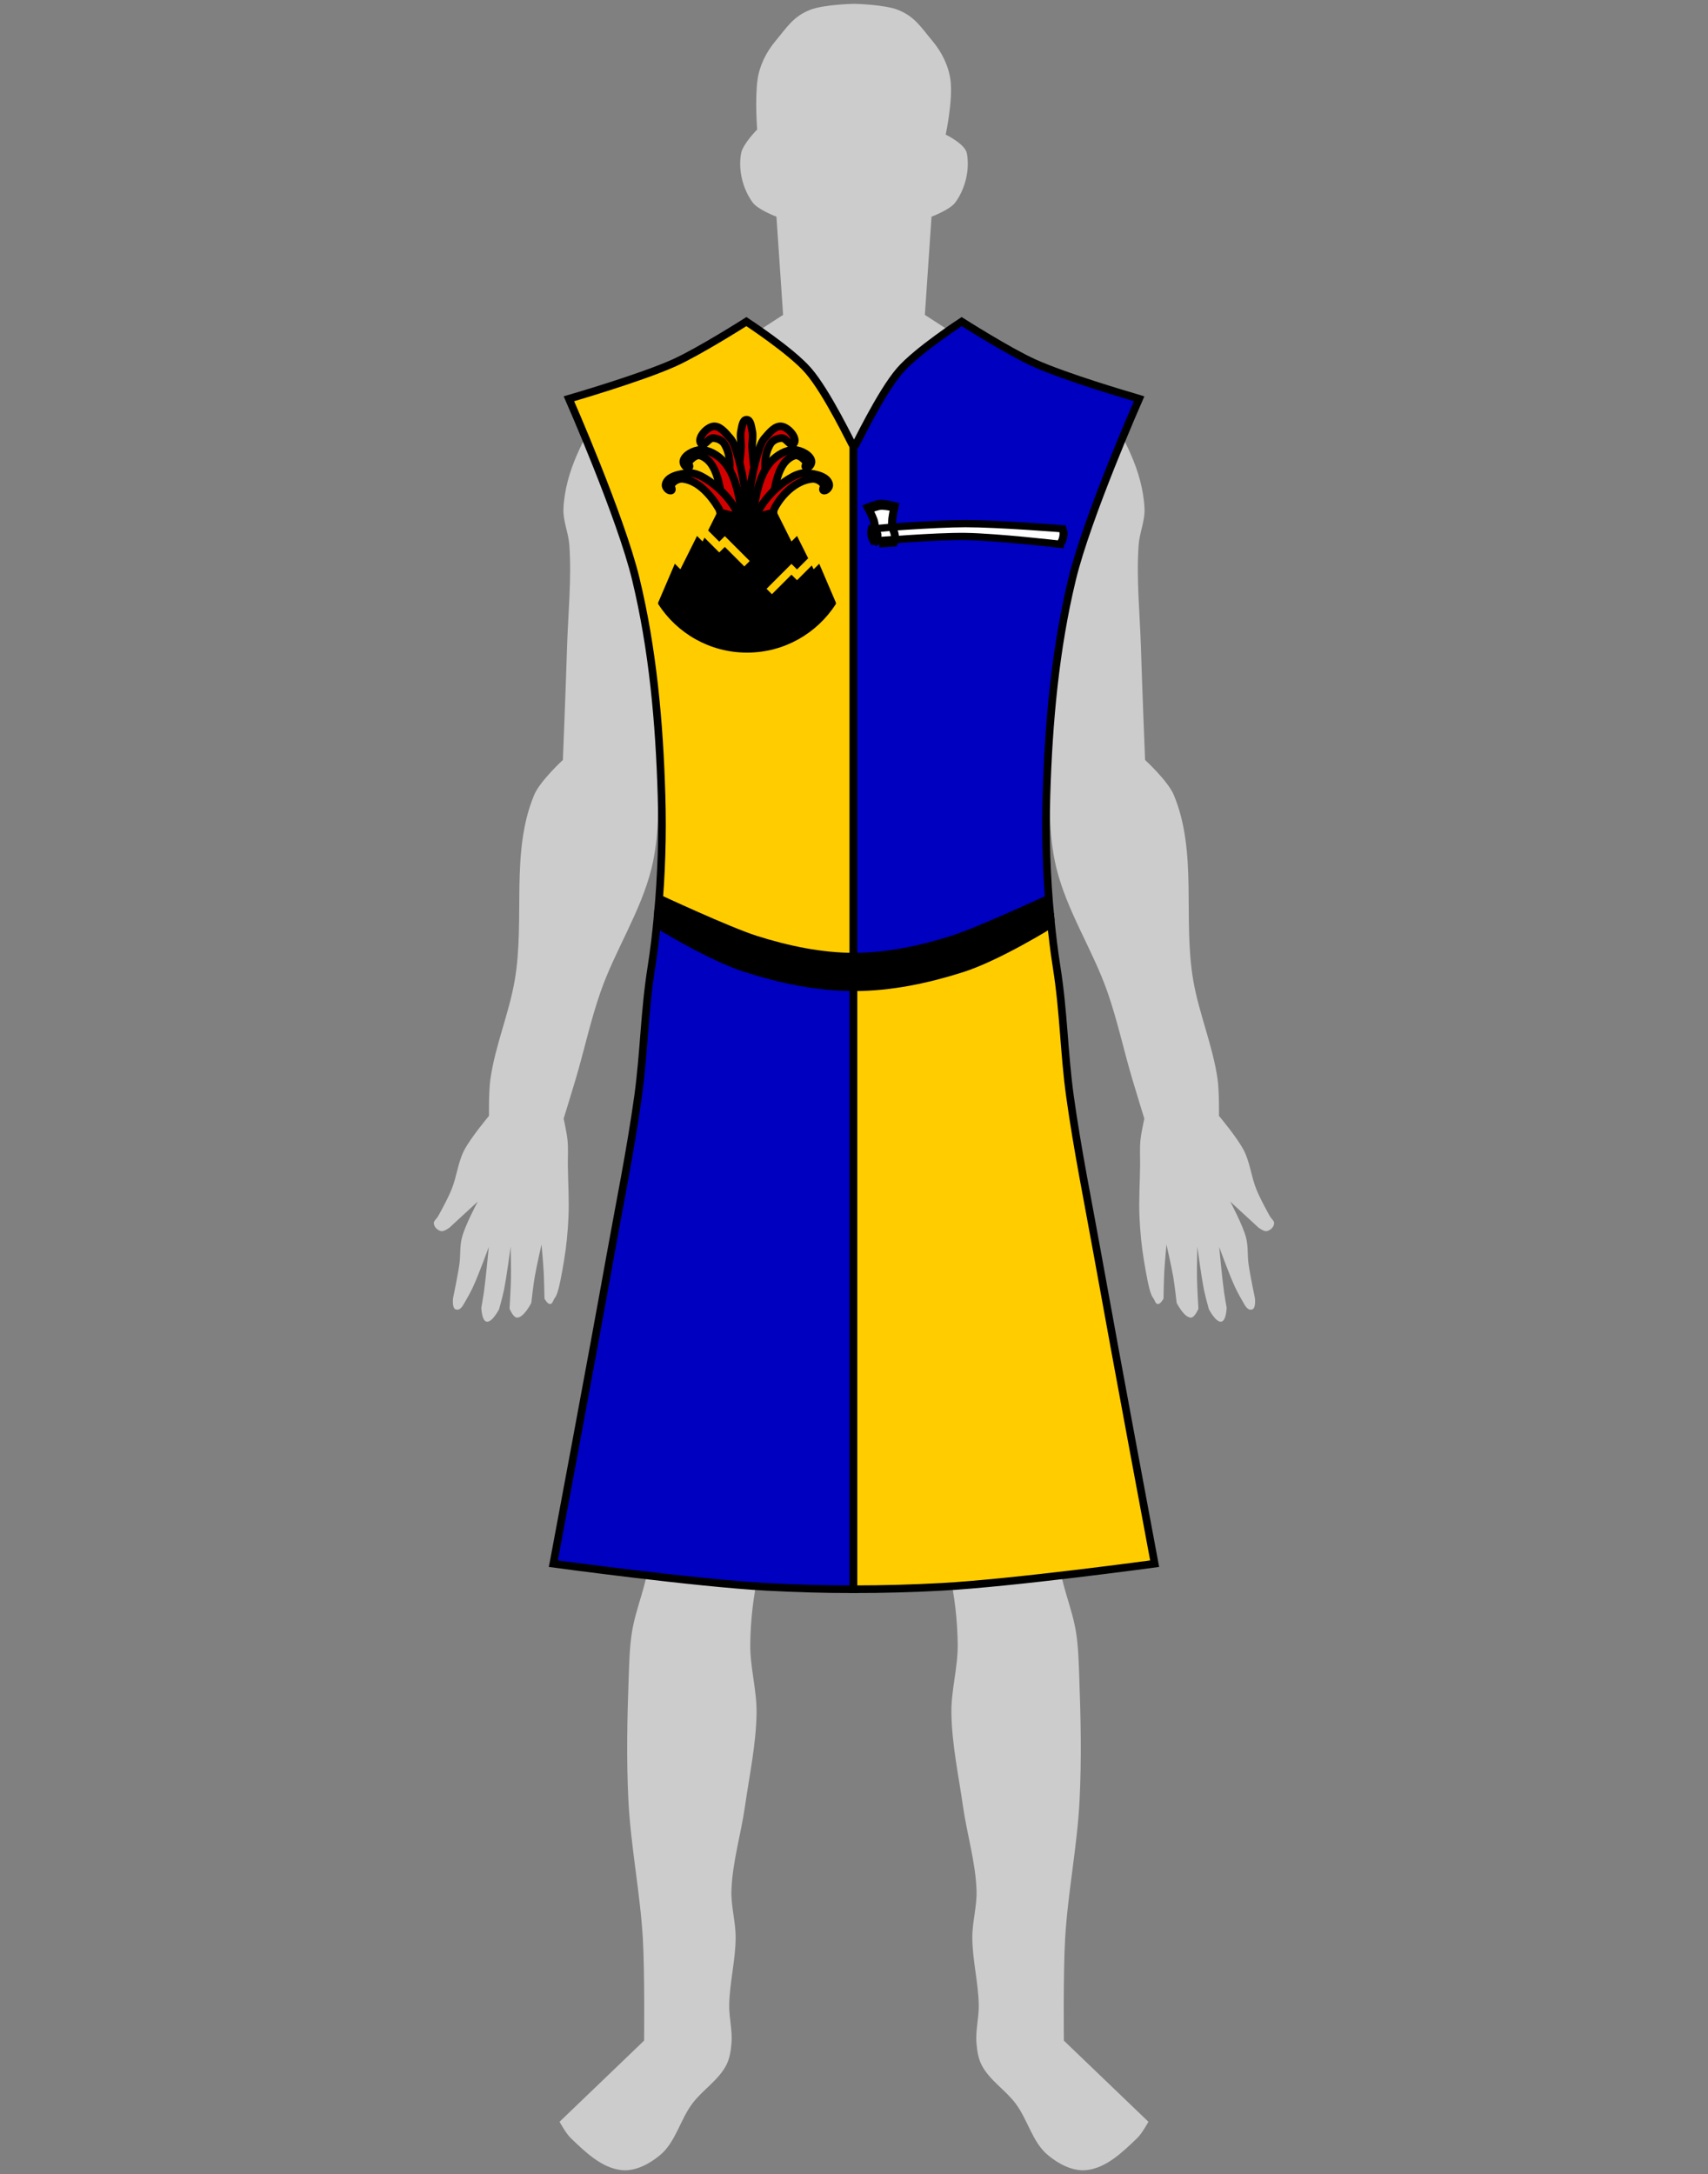 <?xml version="1.0" encoding="UTF-8" standalone="no"?>
<!-- Created with Inkscape (http://www.inkscape.org/) -->

<svg
   xmlns:dc="http://purl.org/dc/elements/1.1/"
   xmlns:cc="http://creativecommons.org/ns#"
   xmlns:rdf="http://www.w3.org/1999/02/22-rdf-syntax-ns#"
   xmlns:svg="http://www.w3.org/2000/svg"
   xmlns="http://www.w3.org/2000/svg"
   xmlns:sodipodi="http://sodipodi.sourceforge.net/DTD/sodipodi-0.dtd"
   xmlns:inkscape="http://www.inkscape.org/namespaces/inkscape"
   width="670.417"
   height="853.08"
   id="svg2"
   version="1.1"
   inkscape:version="0.47 r22583"
   sodipodi:docname="Wappenrock Bergbanner Arvepass.svg">
  <rect width="100%" height="100%" fill="#808080" stroke="none"/>
  <defs
     id="defs4">
    <inkscape:perspective
       sodipodi:type="inkscape:persp3d"
       inkscape:vp_x="0 : 526.18109 : 1"
       inkscape:vp_y="0 : 1000 : 0"
       inkscape:vp_z="744.09448 : 526.18109 : 1"
       inkscape:persp3d-origin="372.04724 : 350.78739 : 1"
       id="perspective10" />
    <inkscape:perspective
       id="perspective2824"
       inkscape:persp3d-origin="0.5 : 0.33333333 : 1"
       inkscape:vp_z="1 : 0.5 : 1"
       inkscape:vp_y="0 : 1000 : 0"
       inkscape:vp_x="0 : 0.5 : 1"
       sodipodi:type="inkscape:persp3d" />
    <inkscape:perspective
       id="perspective3615"
       inkscape:persp3d-origin="0.5 : 0.33333333 : 1"
       inkscape:vp_z="1 : 0.5 : 1"
       inkscape:vp_y="0 : 1000 : 0"
       inkscape:vp_x="0 : 0.5 : 1"
       sodipodi:type="inkscape:persp3d" />
    <inkscape:perspective
       id="perspective3640"
       inkscape:persp3d-origin="0.5 : 0.33333333 : 1"
       inkscape:vp_z="1 : 0.5 : 1"
       inkscape:vp_y="0 : 1000 : 0"
       inkscape:vp_x="0 : 0.5 : 1"
       sodipodi:type="inkscape:persp3d" />
    <inkscape:perspective
       id="perspective3665"
       inkscape:persp3d-origin="0.5 : 0.33333333 : 1"
       inkscape:vp_z="1 : 0.5 : 1"
       inkscape:vp_y="0 : 1000 : 0"
       inkscape:vp_x="0 : 0.5 : 1"
       sodipodi:type="inkscape:persp3d" />
    <inkscape:perspective
       id="perspective3689"
       inkscape:persp3d-origin="0.5 : 0.33333333 : 1"
       inkscape:vp_z="1 : 0.5 : 1"
       inkscape:vp_y="0 : 1000 : 0"
       inkscape:vp_x="0 : 0.5 : 1"
       sodipodi:type="inkscape:persp3d" />
    <inkscape:perspective
       id="perspective3722"
       inkscape:persp3d-origin="0.5 : 0.33333333 : 1"
       inkscape:vp_z="1 : 0.5 : 1"
       inkscape:vp_y="0 : 1000 : 0"
       inkscape:vp_x="0 : 0.5 : 1"
       sodipodi:type="inkscape:persp3d" />
    <inkscape:perspective
       id="perspective2916"
       inkscape:persp3d-origin="0.5 : 0.33333333 : 1"
       inkscape:vp_z="1 : 0.5 : 1"
       inkscape:vp_y="0 : 1000 : 0"
       inkscape:vp_x="0 : 0.5 : 1"
       sodipodi:type="inkscape:persp3d" />
    <inkscape:perspective
       id="perspective3661"
       inkscape:persp3d-origin="0.5 : 0.33333333 : 1"
       inkscape:vp_z="1 : 0.5 : 1"
       inkscape:vp_y="0 : 1000 : 0"
       inkscape:vp_x="0 : 0.5 : 1"
       sodipodi:type="inkscape:persp3d" />
    <inkscape:perspective
       id="perspective2884"
       inkscape:persp3d-origin="0.5 : 0.33333333 : 1"
       inkscape:vp_z="1 : 0.5 : 1"
       inkscape:vp_y="0 : 1000 : 0"
       inkscape:vp_x="0 : 0.5 : 1"
       sodipodi:type="inkscape:persp3d" />
    <inkscape:perspective
       id="perspective2897"
       inkscape:persp3d-origin="0.5 : 0.33333333 : 1"
       inkscape:vp_z="1 : 0.5 : 1"
       inkscape:vp_y="0 : 1000 : 0"
       inkscape:vp_x="0 : 0.5 : 1"
       sodipodi:type="inkscape:persp3d" />
    <inkscape:perspective
       id="perspective3752"
       inkscape:persp3d-origin="0.5 : 0.33333333 : 1"
       inkscape:vp_z="1 : 0.5 : 1"
       inkscape:vp_y="0 : 1000 : 0"
       inkscape:vp_x="0 : 0.5 : 1"
       sodipodi:type="inkscape:persp3d" />
    <inkscape:perspective
       id="perspective2931"
       inkscape:persp3d-origin="0.5 : 0.33333333 : 1"
       inkscape:vp_z="1 : 0.5 : 1"
       inkscape:vp_y="0 : 1000 : 0"
       inkscape:vp_x="0 : 0.5 : 1"
       sodipodi:type="inkscape:persp3d" />
    <inkscape:perspective
       id="perspective2986"
       inkscape:persp3d-origin="0.5 : 0.33333333 : 1"
       inkscape:vp_z="1 : 0.5 : 1"
       inkscape:vp_y="0 : 1000 : 0"
       inkscape:vp_x="0 : 0.5 : 1"
       sodipodi:type="inkscape:persp3d" />
  </defs>
  <sodipodi:namedview
     id="base"
     pagecolor="#ffffff"
     bordercolor="#666666"
     borderopacity="1.0"
     inkscape:pageopacity="0.0"
     inkscape:pageshadow="2"
     inkscape:zoom="1"
     inkscape:cx="395.2564"
     inkscape:cy="451.8357"
     inkscape:document-units="px"
     inkscape:current-layer="layer1"
     showgrid="false"
     inkscape:window-width="1186"
     inkscape:window-height="998"
     inkscape:window-x="-4"
     inkscape:window-y="-4"
     inkscape:window-maximized="1" />
  <g
     inkscape:label="Ebene 1"
     inkscape:groupmode="layer"
     id="layer1"
     transform="translate(-183.718,-110.995)">
    <path
       id="path3604-1"
       style="fill:#cccccc;fill-opacity:1;stroke:none"
       d="m 518.926,578.53 c 0,0 -7.068,23.905 -10.312,35.834 -2.017,7.416 -5.022,14.619 -6.157,22.22 -0.915,6.127 0.673,12.493 -0.487,18.579 -1.382,7.254 -5.72,13.668 -7.603,20.809 -2.405,9.122 -2.359,18.767 -4.658,27.916 -2.092,8.326 -6.39,16.013 -8.273,24.389 -2.054,9.134 -3.117,18.538 -3.23,27.899 -0.11,9.075 2.625,18.04 2.475,27.115 -0.203,12.255 -2.818,24.354 -4.553,36.487 -1.574,11.005 -4.917,21.815 -5.311,32.925 -0.22,6.205 1.676,12.344 1.656,18.553 -0.028,8.861 -2.375,17.602 -2.533,26.462 -0.089,5.005 1.33,10.003 0.898,14.99 -0.254,2.934 -0.683,5.982 -2.038,8.597 -3.101,5.987 -9.354,9.761 -13.387,15.165 -4.74,6.352 -6.519,15.087 -12.611,20.156 -4.113,3.422 -9.601,6.386 -14.929,5.898 -7.892,-0.724 -14.438,-7.124 -20.156,-12.611 -1.858,-1.783 -4.364,-6.376 -4.364,-6.376 l 33.184,-31.837 c 0,0 0.285,-26.686 -0.49,-39.997 -1.057,-18.141 -4.742,-36.072 -5.665,-54.22 -0.823,-16.171 -0.474,-32.395 0.119,-48.577 0.21,-5.73 0.351,-11.491 1.218,-17.159 1.485,-9.704 5.925,-18.878 6.792,-28.657 0.969,-10.92 -1.1,-21.899 -1.831,-32.837 -0.97,-14.523 -2.736,-28.993 -3.391,-43.533 -0.428,-9.514 3.568,-19.046 3.65,-28.569 0.147,-17.157 3.121,-34.265 3.513,-51.451 0.263,-11.545 -1.388,-23.104 -0.781,-34.636 0.816,-15.512 3.333,-30.523 5.935,-46.221 1.329,-8.017 0.969,-16.231 1.845,-24.31 1.351,-12.454 4.185,-24.73 5.259,-37.21 0.47,-5.461 1.454,-11.036 0.513,-16.436 -0.918,-5.271 -5.898,-14.929 -5.898,-14.929 0,0 -2.178,4.196 -2.778,6.463 -0.983,3.711 -0.896,7.626 -1.288,11.445 -1.394,13.575 -0.52,27.514 -3.787,40.764 -4.214,17.09 -14.347,32.193 -20.118,48.822 -3.828,11.031 -6.288,22.491 -9.588,33.691 -1.554,5.273 -4.807,15.774 -4.807,15.774 0,0 1.259,5.67 1.533,8.553 0.316,3.318 0.082,6.666 0.122,9.999 0.082,6.666 0.544,13.339 0.245,19.998 -0.258,5.746 -0.795,11.495 -1.754,17.166 -0.821,4.852 -2.07,12.547 -3.413,14.364 -1.137,1.539 -0.965,2.594 -2.093,2.669 -1.008,0.067 -2.169,-2.116 -2.169,-2.116 0,0 -0.118,-7.025 -0.308,-10.533 -0.193,-3.574 -0.845,-10.705 -0.845,-10.705 0,0 -1.965,8.563 -2.699,12.891 -0.563,3.32 -1.306,10.017 -1.306,10.017 0,0 -2.953,5.9 -5.644,5.784 -1.523,-0.066 -2.901,-3.536 -2.901,-3.536 0,0 0.496,-8.097 0.565,-12.151 0.069,-4.047 -0.149,-12.142 -0.149,-12.142 0,0 -1.488,11.501 -2.647,17.177 -0.505,2.476 -1.874,7.345 -1.874,7.345 0,0 -2.718,5.356 -4.941,4.882 -1.915,-0.408 -2.032,-5.511 -2.032,-5.511 0,0 0.726,-3.928 0.999,-5.906 0.821,-5.939 1.924,-17.882 1.924,-17.882 0,0 -3.848,10.661 -6.236,15.792 -1.056,2.269 -2.341,4.474 -3.566,6.607 -1.122,1.954 -2.101,2.551 -3.293,2.049 -1.345,-0.566 -0.945,-4.274 -0.945,-4.274 0,0 1.88,-8.916 2.514,-13.425 0.485,-3.452 0.108,-7.038 0.984,-10.413 1.295,-4.984 6.215,-14.141 6.215,-14.141 l -11.094,10.213 c 0,0 -2.077,1.606 -3.229,1.392 -1.324,-0.245 -2.694,-1.49 -2.892,-2.822 -0.2,-1.344 0.838,-1.489 1.963,-3.572 1.63,-3.02 3.602,-6.607 5.013,-10.086 1.981,-4.884 2.447,-10.352 4.816,-15.06 2.526,-5.02 9.833,-13.693 9.833,-13.693 0,0 -0.124,-9.572 0.539,-14.293 1.848,-13.153 7.239,-25.607 9.527,-38.691 4.213,-24.088 -1.76,-50.398 7.678,-72.957 2.283,-5.456 11.261,-13.71 11.261,-13.71 0,0 1.175,-29.06 1.609,-43.594 0.405,-13.574 1.868,-27.181 0.93,-40.729 -0.333,-4.804 -2.528,-9.448 -2.318,-14.258 0.322,-7.385 2.45,-14.741 5.451,-21.497 2.225,-5.009 4.752,-10.371 9.119,-13.684 3.18,-2.412 7.716,-2.139 11.384,-3.711 5.188,-2.224 10.036,-5.181 14.903,-8.04 7.007,-4.117 13.716,-8.721 20.555,-13.11 8.284,-5.316 24.806,-16.019 24.806,-16.019 l -2.615,-38.542 c 0,0 -7.21,-2.666 -9.355,-5.6 -3.886,-5.317 -5.708,-12.754 -4.522,-19.232 0.678,-3.703 6.314,-9.364 6.314,-9.364 0,0 -0.928,-11.651 0.14,-19.526 0.744,-5.488 3.405,-10.839 6.959,-15.086 4.619,-5.52 7.01,-9.721 13.707,-12.361 5.151,-2.031 16.445,-2.344 17.195,-2.344 0.75,-1.6e-4 12.044,0.313 17.195,2.344 6.697,2.64 9.088,6.84 13.707,12.361 3.554,4.247 6.214,9.599 6.959,15.086 1.068,7.875 -1.86,21.526 -1.86,21.526 0,0 7.636,3.661 8.314,7.364 1.187,6.478 -0.636,13.915 -4.522,19.232 -2.145,2.934 -9.355,5.6 -9.355,5.6 l -2.615,38.542 c 0,0 16.522,10.703 24.806,16.019 6.839,4.389 13.549,8.993 20.555,13.11 4.866,2.86 9.715,5.817 14.903,8.04 3.668,1.572 8.204,1.299 11.384,3.711 4.367,3.313 6.893,8.675 9.119,13.684 3.001,6.756 5.129,14.112 5.451,21.497 0.21,4.811 -1.985,9.455 -2.318,14.258 -0.938,13.547 0.524,27.155 0.93,40.729 0.434,14.535 1.609,43.594 1.609,43.594 0,0 8.979,8.255 11.261,13.71 9.438,22.558 3.466,48.869 7.678,72.957 2.288,13.084 7.679,25.538 9.527,38.691 0.663,4.721 0.539,14.293 0.539,14.293 0,0 7.307,8.673 9.833,13.693 2.369,4.708 2.835,10.176 4.816,15.06 1.411,3.479 3.384,7.066 5.013,10.086 1.125,2.084 2.163,2.228 1.963,3.572 -0.198,1.332 -1.568,2.577 -2.892,2.822 -1.153,0.213 -3.229,-1.392 -3.229,-1.392 l -11.094,-10.213 c 0,0 4.921,9.158 6.215,14.141 0.877,3.374 0.499,6.96 0.984,10.413 0.634,4.508 2.514,13.425 2.514,13.425 0,0 0.4,3.709 -0.945,4.274 -1.192,0.501 -2.171,-0.095 -3.293,-2.049 -1.225,-2.132 -2.51,-4.338 -3.566,-6.607 -2.388,-5.131 -6.236,-15.792 -6.236,-15.792 0,0 1.103,11.943 1.924,17.882 0.273,1.978 0.999,5.906 0.999,5.906 0,0 -0.117,5.103 -2.032,5.511 -2.223,0.474 -4.941,-4.882 -4.941,-4.882 0,0 -1.369,-4.869 -1.874,-7.345 -1.159,-5.676 -2.647,-17.177 -2.647,-17.177 0,0 -0.218,8.095 -0.149,12.142 0.069,4.054 0.565,12.151 0.565,12.151 0,0 -1.378,3.47 -2.901,3.536 -2.691,0.116 -5.644,-5.784 -5.644,-5.784 0,0 -0.743,-6.697 -1.306,-10.017 -0.734,-4.328 -2.699,-12.891 -2.699,-12.891 0,0 -0.652,7.131 -0.845,10.705 -0.19,3.507 -0.308,10.533 -0.308,10.533 0,0 -1.161,2.183 -2.169,2.116 -1.128,-0.075 -0.955,-1.13 -2.093,-2.669 -1.343,-1.817 -2.593,-9.512 -3.413,-14.364 -0.959,-5.671 -1.497,-11.42 -1.754,-17.166 -0.299,-6.66 0.163,-13.332 0.245,-19.998 0.041,-3.333 -0.193,-6.681 0.122,-9.999 0.274,-2.884 1.533,-8.553 1.533,-8.553 0,0 -3.254,-10.502 -4.807,-15.774 -3.3,-11.2 -5.76,-22.661 -9.588,-33.691 -5.771,-16.628 -15.904,-31.732 -20.118,-48.822 -3.267,-13.25 -2.392,-27.189 -3.787,-40.764 -0.392,-3.819 -0.305,-7.734 -1.288,-11.445 -0.601,-2.267 -2.778,-6.463 -2.778,-6.463 0,0 -4.979,9.658 -5.898,14.929 -0.941,5.4 0.043,10.975 0.513,16.436 1.073,12.481 3.908,24.757 5.259,37.21 0.877,8.079 0.517,16.293 1.845,24.31 2.601,15.698 5.118,30.709 5.935,46.221 0.607,11.532 -1.045,23.091 -0.781,34.636 0.392,17.186 1.837,34.343 3.513,51.451 0.936,9.555 4.078,19.055 3.65,28.569 -0.655,14.54 -2.42,29.011 -3.391,43.533 -0.731,10.938 -2.8,21.917 -1.831,32.837 0.868,9.778 5.308,18.953 6.792,28.657 0.867,5.668 1.008,11.429 1.218,17.159 0.594,16.181 0.942,32.405 0.119,48.577 -0.923,18.148 -4.608,36.079 -5.665,54.22 -0.775,13.311 -0.49,39.997 -0.49,39.997 l 33.184,31.837 c 0,0 -2.506,4.592 -4.364,6.376 -5.718,5.488 -12.264,11.888 -20.156,12.611 -5.328,0.489 -10.816,-2.475 -14.929,-5.898 -6.092,-5.069 -7.871,-13.804 -12.611,-20.156 -4.033,-5.404 -10.285,-9.178 -13.387,-15.165 -1.355,-2.615 -1.783,-5.663 -2.038,-8.597 -0.432,-4.987 0.987,-9.985 0.898,-14.99 -0.158,-8.859 -2.505,-17.601 -2.533,-26.462 -0.02,-6.209 1.876,-12.348 1.656,-18.553 -0.394,-11.11 -3.738,-21.92 -5.311,-32.925 -1.735,-12.133 -4.35,-24.232 -4.553,-36.487 -0.15,-9.075 2.585,-18.039 2.475,-27.115 -0.113,-9.361 -1.176,-18.765 -3.23,-27.899 -1.883,-8.376 -6.181,-16.063 -8.273,-24.389 -2.299,-9.15 -2.253,-18.794 -4.658,-27.916 -1.883,-7.141 -6.221,-13.555 -7.603,-20.809 -1.159,-6.086 0.428,-12.452 -0.487,-18.579 -1.135,-7.601 -4.14,-14.804 -6.157,-22.22 -3.244,-11.929 -10.312,-35.834 -10.312,-35.834 z"
       sodipodi:nodetypes="cssssssssssssssssssccssssssssaasssscssssscsssssscscscscscscscscssscssccssssscssscssssssssccsscssscssscssccsssssssscssscsssssccsscssscscscscscscscscsssssscssssscssssaaasssssssccssssssssssssssssssc" />
    <path
       style="fill:#0000c0;fill-opacity:1;stroke:#000000;stroke-width:3;stroke-linecap:butt;stroke-linejoin:miter;stroke-miterlimit:4;stroke-opacity:1;stroke-dasharray:none"
       d="M 335 380.594 L 315.5 380.594 L 275 366.094 L 258.188 358.969 C 257.536 365.914 256.751 372.842 255.656 379.719 C 252.93 396.852 252.784 413.351 250.469 430.062 C 247.53 451.271 243.222 472.27 239.438 493.344 C 232.291 533.137 217.607 611.389 217.375 612.625 C 217.373 612.635 217.188 613.562 217.188 613.562 C 217.188 613.562 272.876 621.139 300.906 622.656 C 312.257 623.271 323.62 623.59 335 623.594 L 335 380.594 z "
       id="path2946"
       transform="translate(183.718,110.995)" />
    <path
       style="fill:#ffcc00;fill-opacity:1;stroke:#000000;stroke-width:3;stroke-linecap:butt;stroke-linejoin:miter;stroke-miterlimit:4;stroke-opacity:1;stroke-dasharray:none"
       d="M 292.969 126.188 C 292.969 126.188 274.584 137.874 264.688 142.344 C 251.404 148.343 223.312 156.469 223.312 156.469 C 223.312 156.469 243.658 202.747 249.562 227.188 C 256.252 254.875 258.814 283.56 259.656 312.031 C 260.119 327.661 259.649 343.373 258.188 358.969 L 275 366.094 L 315.5 380.594 L 335 380.594 L 335 175.25 C 334.424 174.532 324.767 154.058 317.219 145.375 C 310.457 137.596 292.969 126.188 292.969 126.188 z "
       id="path2919"
       transform="translate(183.718,110.995)" />
    <path
       style="fill:#ffcc00;fill-opacity:1;stroke:#000000;stroke-width:3;stroke-linecap:butt;stroke-linejoin:miter;stroke-miterlimit:4;stroke-opacity:1;stroke-dasharray:none"
       d="M 412.312 359.938 L 411 360.094 L 389.5 372.594 L 346 380.594 L 335 380.594 L 335 623.594 C 346.505 623.597 358.025 623.277 369.5 622.656 C 397.53 621.139 453.219 613.562 453.219 613.562 C 453.219 613.562 438.203 533.451 431 493.344 C 427.215 472.27 422.907 451.271 419.969 430.062 C 417.653 413.351 417.508 396.852 414.781 379.719 C 413.738 373.161 412.956 366.558 412.312 359.938 z "
       id="path2949"
       transform="translate(183.718,110.995)" />
    <path
       style="fill:#0000c0;fill-opacity:1;stroke:#000000;stroke-width:3;stroke-linecap:butt;stroke-linejoin:miter;stroke-miterlimit:4;stroke-opacity:1;stroke-dasharray:none"
       d="M 377.469 126.188 C 377.469 126.188 359.981 137.596 353.219 145.375 C 345.538 154.211 335.469 175.656 335.219 175.656 C 335.214 175.656 335.01 175.263 335 175.25 L 335 380.594 L 346 380.594 L 389.5 372.594 L 411 360.094 L 412.312 359.938 C 410.766 344.025 410.278 327.984 410.75 312.031 C 411.592 283.56 414.154 254.875 420.844 227.188 C 426.749 202.747 447.125 156.469 447.125 156.469 C 447.125 156.469 445.567 155.985 445.406 155.938 C 442.622 155.124 418.306 148.015 405.75 142.344 C 395.854 137.874 377.469 126.188 377.469 126.188 z "
       id="path2844"
       transform="translate(183.718,110.995)" />
    <path
       style="font-size:medium;font-style:normal;font-variant:normal;font-weight:normal;font-stretch:normal;text-indent:0;text-align:start;text-decoration:none;line-height:normal;letter-spacing:normal;word-spacing:normal;text-transform:none;direction:ltr;block-progression:tb;writing-mode:lr-tb;text-anchor:start;color:#000000;fill:#000000;fill-opacity:1;stroke:none;stroke-width:15;marker:none;visibility:visible;display:inline;overflow:visible;enable-background:accumulate;font-family:Bitstream Vera Sans;-inkscape-font-specification:Bitstream Vera Sans"
       d="m 442.208,461.812 -1.312,13.094 c 0,0 20.832,12.983 35.406,17.594 13.51,4.274 27.909,7.375 42.625,7.375 14.716,0 29.146,-3.101 42.656,-7.375 14.574,-4.611 35.375,-17.594 35.375,-17.594 L 595.676,461.812 c 0,0 -27.894,13.011 -38.625,16.406 -12.542,3.968 -25.516,6.656 -38.125,6.656 -12.609,0 -25.583,-2.688 -38.125,-6.656 -10.731,-3.395 -38.594,-16.406 -38.594,-16.406 z"
       id="path3679-0-2"
       sodipodi:nodetypes="ccsssccsssc" />
    <g
       transform="matrix(0.109,0,0,0.109,435.175,252.235)"
       id="g2843">
      <path
         sodipodi:nodetypes="caaaaaaacc"
         id="path3829-5-1-1"
         d="m 338.522,595.036 c 0,0 -1.628,-55.687 -2e-5,-83.458 3.86,-65.853 19.261,-130.689 23.122,-196.542 1.17,-19.966 -4.595,-40.535 0,-60 3.425,-14.508 5.093,-40 20,-40 14.907,0 16.575,25.492 20,40 4.595,19.465 -1.014,40.026 0,60 3.338,65.768 16.662,130.774 20,196.542 1.41,27.784 0,83.458 0,83.458 l -83.121,0 z"
         style="fill:#d40000;stroke:#000000;stroke-width:27.429;stroke-linecap:butt;stroke-linejoin:miter;stroke-miterlimit:4;stroke-opacity:1;stroke-dasharray:none" />
      <path
         sodipodi:nodetypes="caaaaaaaacc"
         id="path3829-5-1"
         d="m 301.401,635.901 c 0,0 -2e-5,-55.639 -2e-5,-83.458 0,-83.458 43.7,-179.381 2e-5,-250.375 -8.143,-13.229 -26.072,-20.865 -41.561,-20.865 -15.489,0 -31.31,32.523 -41.561,20.865 -16.528,-18.799 17.071,-57.676 41.561,-62.594 24.49,-4.918 45.813,22.93 62.341,41.729 10.251,11.659 15.882,26.976 20.78,41.729 24.49,73.767 34.606,152.067 41.561,229.511 2.488,27.707 0,83.458 0,83.458 l -83.121,0 z"
         style="fill:#d40000;stroke:#000000;stroke-width:27.429;stroke-linecap:butt;stroke-linejoin:miter;stroke-miterlimit:4;stroke-opacity:1;stroke-dasharray:none" />
      <path
         sodipodi:nodetypes="caaaaaaaacc"
         id="path3829-5"
         d="m 299.059,595.036 c 0,0 4.314,-42.184 0,-62.594 -14.162,-67.005 -18.908,-164.65 -83.121,-187.781 -14.579,-5.252 -31.428,9.103 -41.561,20.865 -5.543,6.434 6.035,17.451 0,20.865 -9.765,5.523 -21.626,-11.066 -20.78,-20.865 1.912,-22.156 37.374,-41.111 62.341,-41.729 29.173,-0.722 62.395,18.613 83.121,41.729 39.597,44.163 51.781,108.448 62.341,166.917 3.708,20.53 2e-5,62.594 2e-5,62.594 l -62.341,0 z"
         style="fill:#d40000;stroke:#000000;stroke-width:27.429;stroke-linecap:butt;stroke-linejoin:miter;stroke-miterlimit:4;stroke-opacity:1;stroke-dasharray:none" />
      <path
         sodipodi:nodetypes="caaaaaaaacc"
         id="path3829"
         d="m 289.187,574.172 c 0,0 -0.761,-27.711 -7.543,-39.135 -28.589,-48.159 -73.955,-100.644 -129.607,-106.917 -15.404,-1.736 -33.418,7.636 -41.561,20.865 -3.642,5.916 6.4,18.203 0,20.865 -9.05,3.764 -22.35,-11.156 -20.78,-20.865 4.962,-30.701 52.222,-39.524 83.121,-41.729 21.849,-1.559 43.708,9.302 62.341,20.865 41.665,25.855 78.152,62.489 103.902,104.323 11.516,18.709 20.78,62.594 20.78,62.594 l -70.653,-20.865 z"
         style="fill:#d40000;stroke:#000000;stroke-width:27.429;stroke-linecap:butt;stroke-linejoin:miter;stroke-miterlimit:4;stroke-opacity:1;stroke-dasharray:none" />
      <path
         sodipodi:nodetypes="caaaaaaaacc"
         id="path3829-5-1-2"
         d="m 467.644,635.901 c 0,0 2e-5,-55.639 2e-5,-83.458 0,-83.458 -43.7,-179.381 -2e-5,-250.375 8.143,-13.229 26.072,-20.865 41.561,-20.865 15.489,0 31.31,32.523 41.561,20.865 16.528,-18.799 -17.071,-57.676 -41.561,-62.594 -24.49,-4.918 -45.813,22.93 -62.341,41.729 -10.251,11.659 -15.882,26.976 -20.78,41.729 -24.49,73.767 -34.606,152.067 -41.561,229.511 -2.488,27.707 0,83.458 0,83.458 l 83.121,0 z"
         style="fill:#d40000;stroke:#000000;stroke-width:27.429;stroke-linecap:butt;stroke-linejoin:miter;stroke-miterlimit:4;stroke-opacity:1;stroke-dasharray:none" />
      <path
         sodipodi:nodetypes="caaaaaaaacc"
         id="path3829-5-15"
         d="m 469.985,595.036 c 0,0 -4.314,-42.184 0,-62.594 14.162,-67.005 18.908,-164.65 83.121,-187.781 14.579,-5.252 31.428,9.103 41.561,20.865 5.543,6.434 -6.035,17.451 0,20.865 9.765,5.523 21.626,-11.066 20.78,-20.865 -1.912,-22.156 -37.374,-41.111 -62.341,-41.729 -29.173,-0.722 -62.395,18.613 -83.121,41.729 -39.597,44.163 -51.781,108.448 -62.341,166.917 -3.708,20.53 -2e-5,62.594 -2e-5,62.594 l 62.341,0 z"
         style="fill:#d40000;stroke:#000000;stroke-width:27.429;stroke-linecap:butt;stroke-linejoin:miter;stroke-miterlimit:4;stroke-opacity:1;stroke-dasharray:none" />
      <path
         sodipodi:nodetypes="caaaaaaaacc"
         id="path3829-1"
         d="m 479.858,574.172 c 0,0 -4.174,-27.516 1.786,-39.135 26.242,-51.161 78.163,-101.084 135.364,-106.917 15.421,-1.573 33.418,7.636 41.561,20.865 3.642,5.916 -6.4,18.203 0,20.865 9.05,3.764 22.35,-11.156 20.78,-20.865 -4.962,-30.701 -52.222,-39.524 -83.121,-41.729 -21.849,-1.559 -43.708,9.302 -62.341,20.865 -41.665,25.855 -78.152,62.489 -103.902,104.323 -11.516,18.709 -20.78,62.594 -20.78,62.594 l 70.653,-20.865 z"
         style="fill:#d40000;stroke:#000000;stroke-width:27.429;stroke-linecap:butt;stroke-linejoin:miter;stroke-miterlimit:4;stroke-opacity:1;stroke-dasharray:none" />
      <path
         id="path3662"
         transform="translate(3.144,191.081)"
         d="m 280,342.469 -60,120 -20,-20 -60,120 -20,-20 L 74.844,647.812 60,682.469 l 0,5 c 67.569,105.256 185.634,175 320,175 134.366,0 252.431,-69.744 320,-175 l 0,-5 L 683.406,643.75 640,542.469 l -20,20 -60,-120 -20,20 -60,-120 c 0,0 -66.007,20 -100,20 -33.993,0 -100,-20 -100,-20 z"
         style="fill:#000000;stroke:none" />
      <path
         transform="translate(3.144,191.081)"
         id="path3782"
         d="M 198.571,401.027 280,482.455 l 20,-20 80,80"
         style="fill:none;stroke:#ffcc00;stroke-width:27.429;stroke-linecap:butt;stroke-linejoin:miter;stroke-miterlimit:3;stroke-opacity:1;stroke-dasharray:none" />
      <path
         id="path3782-8"
         d="m 644.572,692.108 -81.429,81.429 -20,-20 -80,80"
         style="fill:none;stroke:#ffcc00;stroke-width:27.429;stroke-linecap:butt;stroke-linejoin:miter;stroke-miterlimit:3;stroke-opacity:1;stroke-dasharray:none" />
    </g>
    <g
       id="g4232"
       transform="matrix(0.112,0,0,0.101,520.019,280.6)"
       style="stroke:#000000;stroke-width:28.169;stroke-miterlimit:4;stroke-opacity:1;stroke-dasharray:none">
      <path
         sodipodi:nodetypes="caccacc"
         transform="translate(1.644,192.036)"
         id="path4218"
         d="m 710,243 c 0,0 -219.561,-28.174 -330,-30 -107.545,-1.779 -322.143,18.571 -322.143,18.571 -8.62,-16.429 -10.996,-32.857 -7.143,-49.286 0,0 219.336,-19.3 329.286,-19.286 113.529,0.014 340,20 340,20 7.475,21.544 0.091,48.006 -10,60 z"
         style="fill:#ffffff;stroke:#000000;stroke-width:28.169;stroke-linecap:butt;stroke-linejoin:miter;stroke-miterlimit:4;stroke-opacity:1;stroke-dasharray:none" />
      <path
         sodipodi:nodetypes="caaaacacaaaacc"
         transform="translate(1.644,192.036)"
         id="path4222"
         d="m 76.429,241.571 c 0,0 -4.733,-6.788 -5.714,-10.714 -2.021,-8.085 1.156,-16.747 -10e-7,-25 -1.202,-8.583 -5.118,-16.573 -7.143,-25 C 60.965,170.006 60.421,158.668 57.143,148 51.972,131.175 36.429,99.429 36.429,99.429 c 0,0 29.711,-13.952 45.714,-15 16.682,-1.093 49.286,9.286 49.286,9.286 0,0 -7.138,33.63 -8.571,50.714 -0.876,10.44 -1.508,21.062 0,31.429 1.323,9.095 6.242,17.381 7.857,26.429 1.3,7.281 2.319,14.8 1.429,22.143 C 131.572,229.138 127.857,238 127.857,238 l -51.429,3.571 z"
         style="fill:#ffffff;stroke:#000000;stroke-width:28.169;stroke-linecap:butt;stroke-linejoin:miter;stroke-miterlimit:4;stroke-opacity:1;stroke-dasharray:none" />
      <path
         sodipodi:nodetypes="cac"
         transform="translate(1.644,192.036)"
         id="path4224"
         d="m 54.286,188.714 c 0,0 6.434,10.993 7.143,17.143 C 62.092,211.612 58.571,223 58.571,223"
         style="fill:none;stroke:#000000;stroke-width:28.169;stroke-linecap:butt;stroke-linejoin:miter;stroke-miterlimit:4;stroke-opacity:1;stroke-dasharray:none" />
      <path
         transform="translate(1.644,192.036)"
         id="path4226"
         d="m 77.857,228.714 45,-3.571"
         style="fill:none;stroke:#000000;stroke-width:28.169;stroke-linecap:butt;stroke-linejoin:miter;stroke-miterlimit:4;stroke-opacity:1;stroke-dasharray:none" />
      <path
         transform="translate(1.644,192.036)"
         id="path4228"
         d="M 73.571,181.571 115,177.286"
         style="fill:none;stroke:#000000;stroke-width:28.169;stroke-linecap:butt;stroke-linejoin:miter;stroke-miterlimit:4;stroke-opacity:1;stroke-dasharray:none" />
      <path
         sodipodi:nodetypes="cac"
         transform="translate(1.644,192.036)"
         id="path4230"
         d="m 46.429,105.857 c 0,0 23.334,-9.618 35.714,-10.714 12.415,-1.099 37.143,4.286 37.143,4.286"
         style="fill:none;stroke:#000000;stroke-width:28.169;stroke-linecap:butt;stroke-linejoin:miter;stroke-miterlimit:4;stroke-opacity:1;stroke-dasharray:none" />
    </g>
  </g>
</svg>

